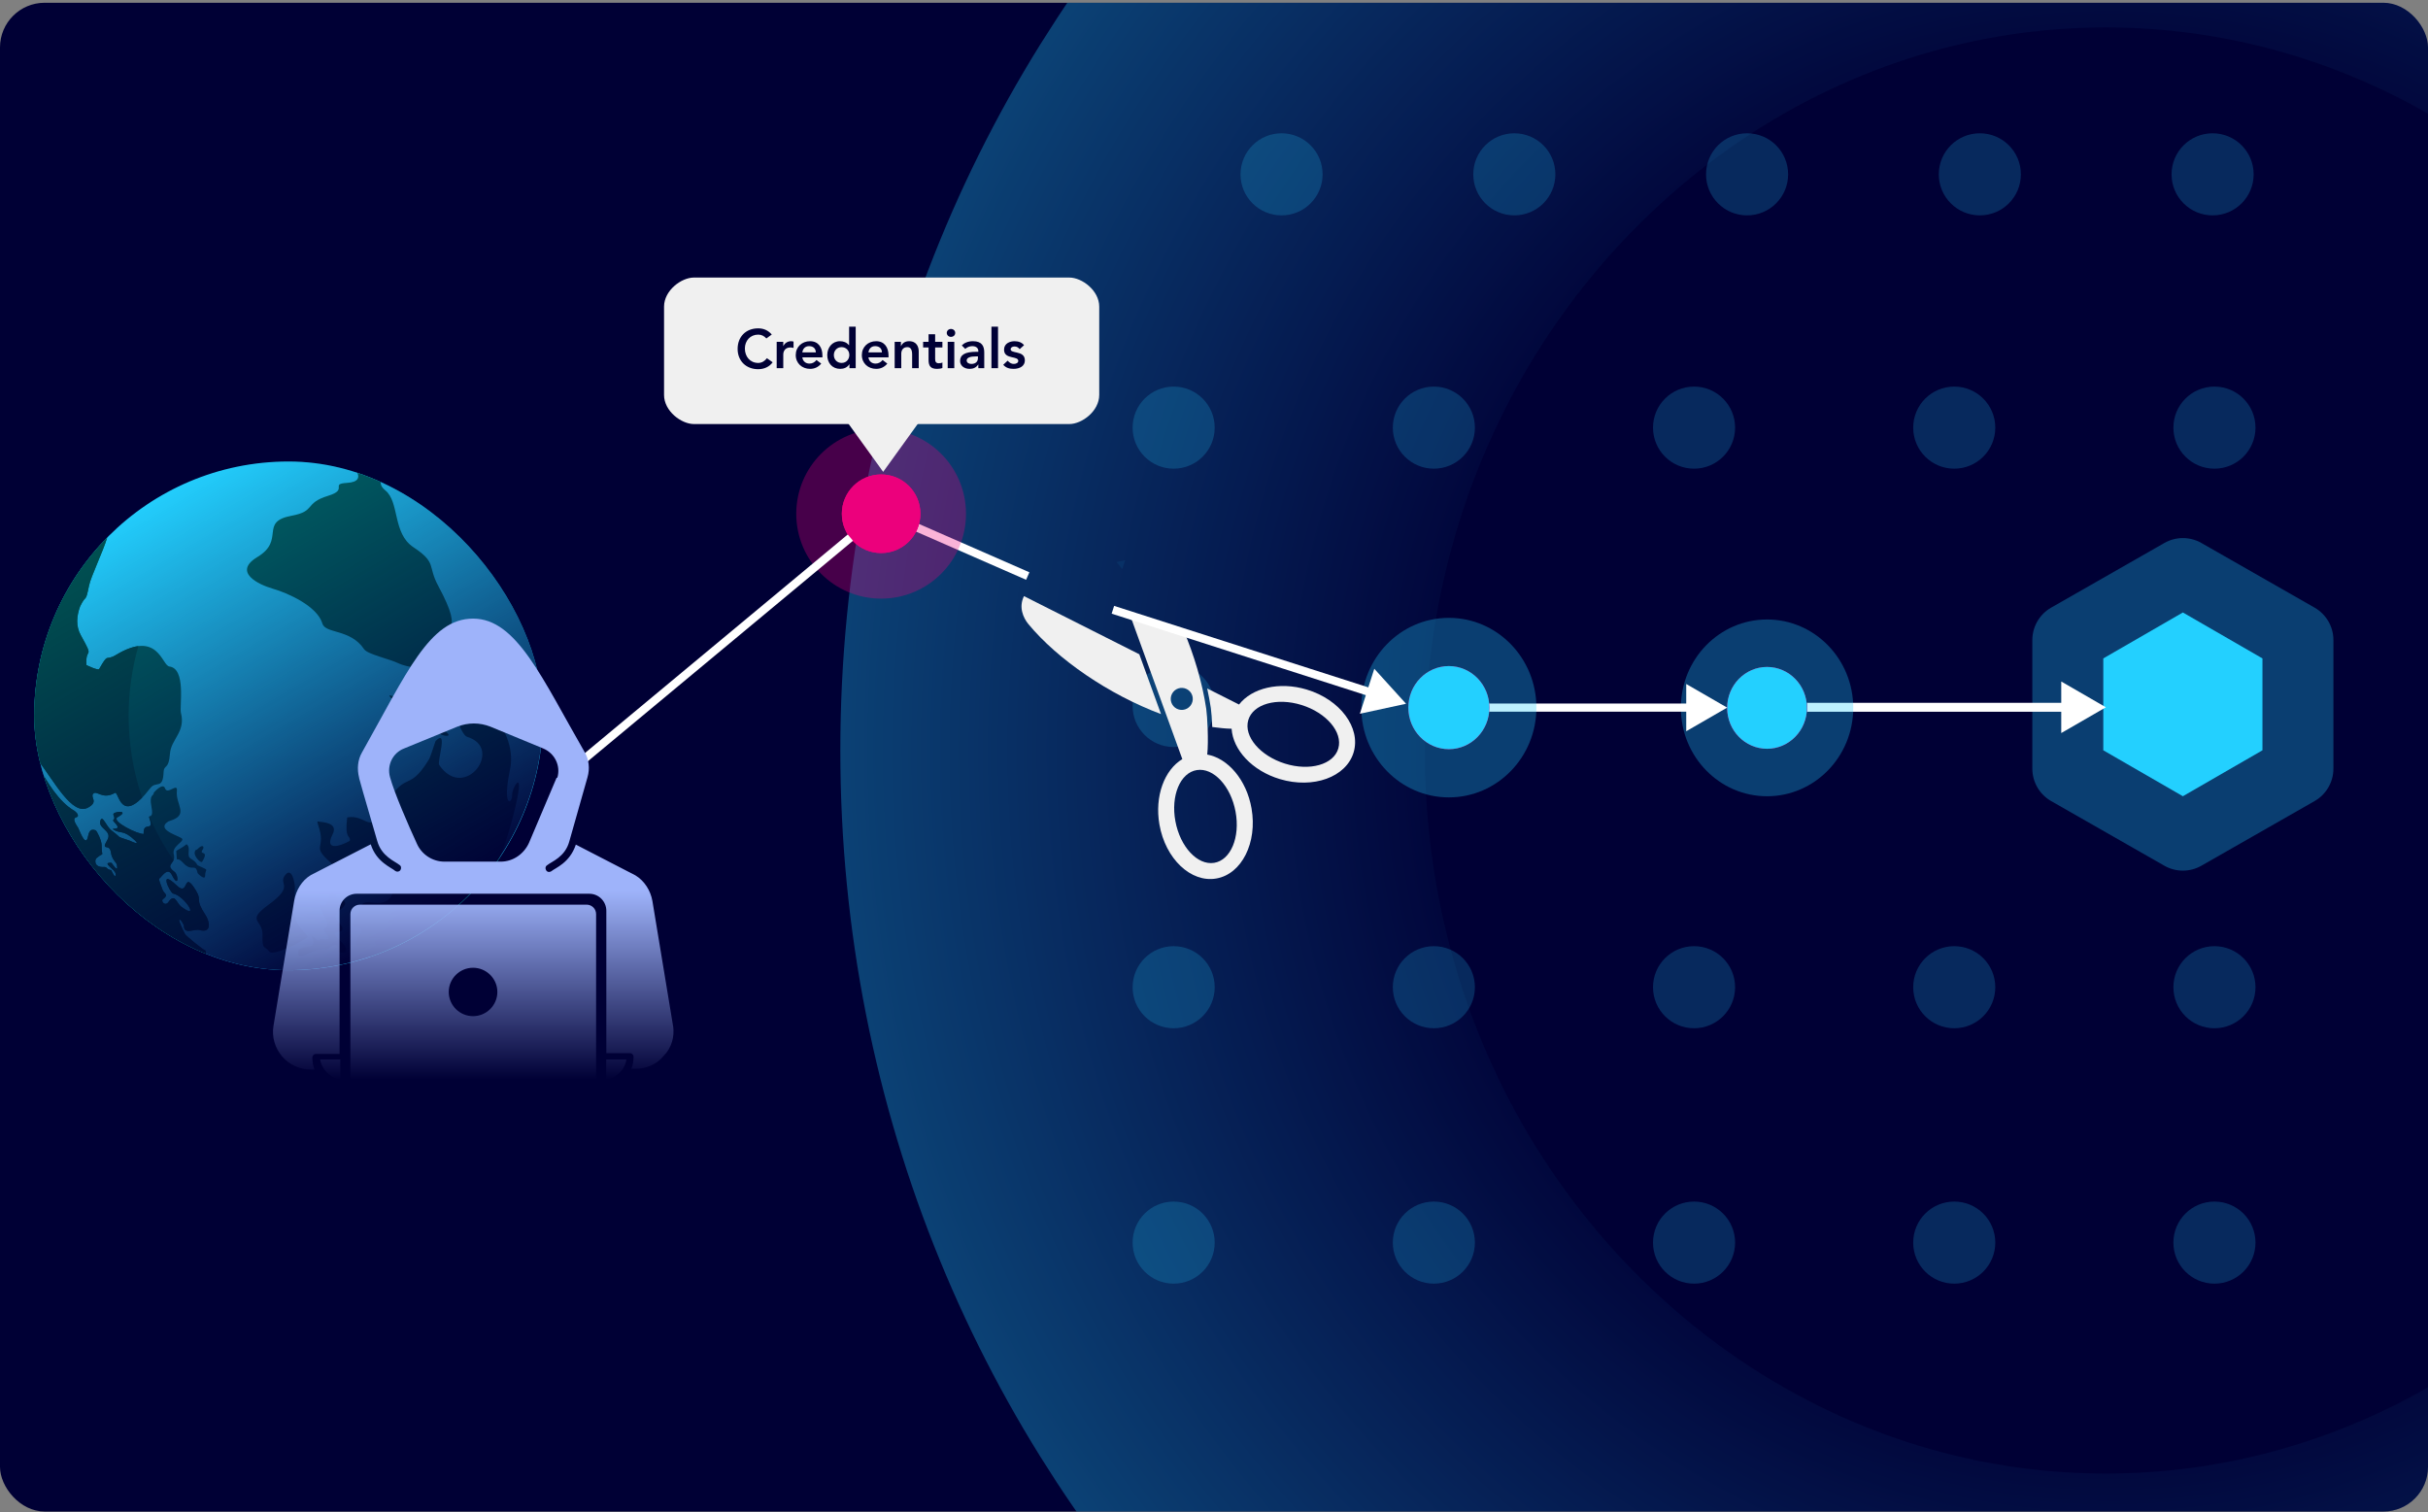 <svg width="708" height="441" viewBox="0 0 708 441" fill="none" xmlns="http://www.w3.org/2000/svg">
<rect x="0" y="0" width="708" height="441" fill="#808080" stroke="none"/>
<g clip-path="url(#clip0_6580_35895)">
<rect y="0.805" width="708" height="440" rx="13.018" fill="#000035"/>
<path opacity="0.3" d="M631.116 158.355C634.466 156.441 638.578 156.441 641.929 158.355L674.925 177.2C678.322 179.141 680.419 182.753 680.419 186.666V224.154C680.419 228.066 678.322 231.679 674.925 233.619L641.929 252.465C638.579 254.378 634.466 254.378 631.116 252.465L598.12 233.619C594.723 231.679 592.626 228.066 592.626 224.154V186.666C592.626 182.753 594.723 179.141 598.12 177.2L631.116 158.355Z" fill="#23D0FF"/>
<path d="M636.522 178.614L659.727 192.012V218.808L636.522 232.205L613.316 218.808V192.012L636.522 178.614Z" fill="#23D0FF"/>
<path d="M614.075 206.264L601.057 198.748V213.779L614.075 206.264ZM602.359 206.264V204.962H526.904V206.264V207.565H602.359V206.264Z" fill="white"/>
<path opacity="0.35" d="M614.076 514.945C459.931 514.945 330.257 385.034 330.257 218.868C330.257 52.702 459.931 -77.21 614.076 -77.21C768.22 -77.21 897.893 52.703 897.893 218.868C897.893 385.034 768.22 514.945 614.076 514.945Z" stroke="url(#paint0_radial_6580_35895)" stroke-width="170.435"/>
<circle opacity="0.2" cx="11.968" cy="11.968" r="11.968" transform="matrix(-1 0 0 1 430.078 112.743)" fill="#23D0FF"/>
<circle opacity="0.2" cx="11.968" cy="11.968" r="11.968" transform="matrix(-1 0 0 1 505.951 112.743)" fill="#23D0FF"/>
<circle opacity="0.2" cx="11.968" cy="11.968" r="11.968" transform="matrix(-1 0 0 1 354.206 112.743)" fill="#23D0FF"/>
<circle opacity="0.2" cx="11.968" cy="11.968" r="11.968" transform="matrix(-1 0 0 1 581.823 112.743)" fill="#23D0FF"/>
<circle opacity="0.2" cx="11.968" cy="11.968" r="11.968" transform="matrix(-1 0 0 1 657.696 112.743)" fill="#23D0FF"/>
<circle opacity="0.2" cx="11.968" cy="11.968" r="11.968" transform="matrix(-1 0 0 1 430.078 350.411)" fill="#23D0FF"/>
<circle opacity="0.2" cx="11.968" cy="11.968" r="11.968" transform="matrix(-1 0 0 1 505.951 350.411)" fill="#23D0FF"/>
<circle opacity="0.2" cx="11.968" cy="11.968" r="11.968" transform="matrix(-1 0 0 1 354.206 350.411)" fill="#23D0FF"/>
<circle opacity="0.2" cx="11.968" cy="11.968" r="11.968" transform="matrix(-1 0 0 1 581.823 350.412)" fill="#23D0FF"/>
<circle opacity="0.2" cx="11.968" cy="11.968" r="11.968" transform="matrix(-1 0 0 1 657.696 350.412)" fill="#23D0FF"/>
<circle opacity="0.2" cx="11.968" cy="11.968" r="11.968" transform="matrix(-1 0 0 1 354.206 193.916)" fill="#23D0FF"/>
<ellipse opacity="0.3" cx="515.269" cy="206.433" rx="25.131" ry="25.775" fill="#23D0FF"/>
<ellipse cx="515.269" cy="206.433" rx="11.635" ry="11.933" fill="#EC007C"/>
<ellipse cx="515.269" cy="206.433" rx="11.635" ry="11.933" fill="#23D0FF"/>
<circle opacity="0.2" cx="11.968" cy="11.968" r="11.968" transform="matrix(-1 0 0 1 430.078 275.932)" fill="#23D0FF"/>
<circle opacity="0.2" cx="11.968" cy="11.968" r="11.968" transform="matrix(-1 0 0 1 505.951 275.932)" fill="#23D0FF"/>
<circle opacity="0.2" cx="11.968" cy="11.968" r="11.968" transform="matrix(-1 0 0 1 354.206 275.932)" fill="#23D0FF"/>
<circle opacity="0.2" cx="11.968" cy="11.968" r="11.968" transform="matrix(-1 0 0 1 581.823 275.932)" fill="#23D0FF"/>
<circle opacity="0.2" cx="11.968" cy="11.968" r="11.968" transform="matrix(-1 0 0 1 657.696 275.932)" fill="#23D0FF"/>
<path d="M373.2 227.205C365.101 224.775 359.518 218.664 359.133 212.52C357.569 212.5 355.527 212.295 353.493 212.018C353.4 209.695 353.235 207.612 353.079 206.51L353.077 206.5C352.794 204.615 352.438 202.703 352.012 200.775L361.301 205.457C365.051 200.641 373.012 198.681 381.036 201.09C390.752 204.004 396.874 212.214 394.71 219.425C392.546 226.637 382.915 230.12 373.2 227.205L373.2 227.205ZM390.252 218.256C391.599 213.539 386.81 207.875 379.556 205.605C372.303 203.336 365.331 205.32 363.985 210.037C362.64 214.754 367.429 220.419 374.681 222.688C381.935 224.958 388.907 222.974 390.253 218.256L390.252 218.256Z" fill="#F0F0F0"/>
<path d="M299.867 181.993C298.354 180.164 296.993 177.023 298.595 173.849L332.216 190.797C334.491 197.065 336.712 203.185 338.552 208.252C323.257 202.516 308.387 192.299 299.867 181.992L299.867 181.993Z" fill="#F0F0F0"/>
<path d="M354.673 256.196C347.255 257.491 339.829 250.439 338.086 240.446C336.645 232.194 339.537 224.529 344.765 221.376L329.123 178.284L345.042 183.589C348.209 191.063 350.584 199.019 351.735 206.703C352.045 208.89 352.453 216.086 352.03 220.05C358.085 221.161 363.491 227.427 364.945 235.759C366.689 245.752 362.09 254.902 354.673 256.196ZM346.049 200.951C344.464 200.151 342.531 200.787 341.731 202.371C340.931 203.956 341.568 205.889 343.153 206.689C344.737 207.489 346.669 206.852 347.469 205.267C348.269 203.683 347.634 201.75 346.049 200.951ZM360.285 236.694C358.892 229.222 353.833 223.797 348.99 224.575C344.147 225.352 341.351 232.039 342.746 239.511C344.139 246.981 349.197 252.408 354.04 251.631C358.884 250.853 361.68 244.165 360.285 236.694Z" fill="#F0F0F0"/>
<path d="M503.635 206.362L491.702 199.473V213.252L503.635 206.362ZM492.895 206.362V205.169H433.733V206.362V207.556H492.895V206.362Z" fill="white"/>
<ellipse opacity="0.3" cx="422.485" cy="206.363" rx="25.525" ry="26.179" fill="#23D0FF"/>
<ellipse cx="422.485" cy="206.363" rx="11.817" ry="12.12" fill="#EC007C"/>
<ellipse cx="422.485" cy="206.363" rx="11.817" ry="12.12" fill="#23D0FF"/>
<path d="M410 205.234L396.533 208.152L400.74 195.031L410 205.234ZM399.773 201.955L399.409 203.092L324.15 178.962L324.514 177.826L324.878 176.69L400.137 200.819L399.773 201.955Z" fill="white"/>
<circle opacity="0.2" cx="11.968" cy="11.968" r="11.968" transform="matrix(-1 0 0 1 453.541 38.871)" fill="#23D0FF"/>
<circle opacity="0.2" cx="11.968" cy="11.968" r="11.968" transform="matrix(-1 0 0 1 521.414 38.871)" fill="#23D0FF"/>
<circle opacity="0.2" cx="11.968" cy="11.968" r="11.968" transform="matrix(-1 0 0 1 385.669 38.871)" fill="#23D0FF"/>
<circle opacity="0.2" cx="11.968" cy="11.968" r="11.968" transform="matrix(-1 0 0 1 589.286 38.871)" fill="#23D0FF"/>
<circle opacity="0.2" cx="11.968" cy="11.968" r="11.968" transform="matrix(-1 0 0 1 657.159 38.871)" fill="#23D0FF"/>
<path d="M299.692 167.988L267.492 153.894" stroke="white" stroke-width="2.387"/>
<path d="M325.559 163.892L328.106 163.376L327.242 165.932L325.559 163.892Z" fill="#083166"/>
<circle opacity="0.3" cx="256.935" cy="149.826" r="24.749" fill="#EC007C"/>
<circle cx="256.935" cy="149.826" r="11.458" fill="#EC007C"/>
<circle cx="256.935" cy="149.826" r="11.458" fill="#EC007C"/>
<path d="M311.808 123.666H202.361C198.645 123.666 193.636 119.87 193.636 115.188V89.417C193.636 84.735 198.645 80.939 202.361 80.939H311.808C315.524 80.939 320.533 84.735 320.533 89.417V115.188C320.533 119.87 315.524 123.666 311.808 123.666Z" fill="#F0F0F0"/>
<path d="M257.532 137.608L267.964 123.143H247.101L257.532 137.608Z" fill="#F0F0F0"/>
<path d="M221.077 95.757C222.694 95.757 223.975 96.334 225.047 97.55L223.478 98.703C222.822 97.998 222.086 97.582 221.093 97.582C218.772 97.582 217.204 99.375 217.204 101.632C217.204 103.969 218.708 105.842 221.093 105.842C222.166 105.842 222.998 105.282 223.639 104.465L225.303 105.65C224.327 107.026 222.742 107.667 221.077 107.667C217.588 107.667 215.091 105.282 215.091 101.76C215.091 98.239 217.46 95.757 221.077 95.757ZM230.707 99.503C230.995 99.503 231.139 99.551 231.395 99.615V101.472C231.027 101.376 230.755 101.328 230.467 101.328C229.01 101.328 228.402 102.352 228.402 103.377V107.378H226.481V99.695H228.402V100.912H228.434C228.85 100.031 229.698 99.503 230.707 99.503ZM236.215 99.503C238.648 99.503 239.816 101.344 239.816 103.665V104.209H233.958C234.086 105.314 234.918 106.034 236.023 106.034C236.887 106.034 237.543 105.666 238.087 104.993L239.464 106.034C238.632 107.058 237.527 107.571 236.215 107.571C233.862 107.571 232.037 105.938 232.037 103.537C232.037 101.152 233.862 99.503 236.215 99.503ZM233.958 102.768H237.895C237.879 101.568 237.063 100.944 235.927 100.944C234.79 100.944 234.102 101.68 233.958 102.768ZM247.599 95.277H249.52V107.378H247.695V106.226H247.663C247.087 107.17 246.078 107.571 245.006 107.571C242.669 107.571 241.228 105.842 241.228 103.537C241.228 101.36 242.669 99.503 244.942 99.503C245.966 99.503 246.895 99.855 247.551 100.672H247.599V95.277ZM243.149 103.537C243.149 104.817 244.062 105.842 245.406 105.842C246.943 105.842 247.663 104.593 247.663 103.537C247.663 102.144 246.623 101.232 245.406 101.232C244.062 101.232 243.149 102.272 243.149 103.537ZM255.489 99.503C257.922 99.503 259.09 101.344 259.09 103.665V104.209H253.232C253.36 105.314 254.192 106.034 255.297 106.034C256.161 106.034 256.817 105.666 257.361 104.993L258.738 106.034C257.906 107.058 256.801 107.571 255.489 107.571C253.136 107.571 251.311 105.938 251.311 103.537C251.311 101.152 253.136 99.503 255.489 99.503ZM253.232 102.768H257.169C257.153 101.568 256.337 100.944 255.2 100.944C254.064 100.944 253.376 101.68 253.232 102.768ZM265.096 99.503C267.385 99.503 267.897 101.28 267.897 102.464V107.378H265.977V103.393C265.977 101.856 265.48 101.232 264.568 101.232C263.336 101.232 262.807 102.128 262.807 103.153V107.378H260.886V99.695H262.711V100.928H262.743C263.207 99.919 264.088 99.503 265.096 99.503ZM270.766 97.47H272.687V99.695H274.8V101.328H272.687V104.737C272.687 105.554 273.007 105.938 273.76 105.938C274.24 105.938 274.64 105.826 274.8 105.698V107.314C274.432 107.49 273.711 107.571 273.279 107.571C271.471 107.571 270.766 106.866 270.766 104.929V101.328H269.182V99.695H270.766V97.47ZM277.291 95.933C277.996 95.933 278.54 96.43 278.54 97.086C278.54 97.774 277.98 98.239 277.291 98.239C276.603 98.239 276.075 97.71 276.075 97.086C276.075 96.462 276.603 95.933 277.291 95.933ZM276.347 99.695H278.268V107.378H276.347V99.695ZM283.722 99.503C286.348 99.503 287.004 100.976 287.004 102.784V107.378H285.275V106.322H285.227C284.683 107.186 283.786 107.571 282.762 107.571C281.177 107.571 279.961 106.674 279.961 105.266C279.961 103.489 281.385 102.592 284.683 102.592H285.275V102.368C285.275 101.472 284.571 100.944 283.514 100.944C282.714 100.944 281.994 101.264 281.465 101.744L280.457 100.736C281.145 100.031 282.218 99.503 283.722 99.503ZM281.882 105.121C281.882 105.778 282.522 106.13 283.242 106.13C284.555 106.13 285.163 105.394 285.163 104.417V103.937H284.603C282.906 103.937 281.882 104.305 281.882 105.121ZM289.103 95.277H291.023V107.378H289.103V95.277ZM295.854 99.503C297.054 99.503 298.047 99.919 298.607 100.672L297.326 101.824C296.942 101.296 296.462 101.04 295.822 101.04C295.197 101.04 294.701 101.36 294.701 101.856C294.701 102.48 295.566 102.592 296.526 102.816C297.711 103.089 298.847 103.521 298.847 105.105C298.847 106.722 297.422 107.571 295.518 107.571C294.333 107.571 293.325 107.266 292.54 106.386L293.821 105.185C294.477 105.906 294.989 106.13 295.646 106.13C296.35 106.13 296.926 105.778 296.926 105.249C296.926 104.513 295.998 104.385 295.021 104.161C293.981 103.921 292.78 103.553 292.78 101.984C292.78 100.111 294.541 99.503 295.854 99.503Z" fill="#000035"/>
<path d="M166.065 224.902L247.968 156.786" stroke="white" stroke-width="2.387"/>
<g clip-path="url(#clip1_6580_35895)">
<path d="M84.152 134.586C43.184 134.586 9.973 167.797 9.973 208.765C9.973 249.733 43.184 282.944 84.152 282.944C125.12 282.944 158.331 249.733 158.331 208.765C158.331 167.797 125.12 134.586 84.152 134.586Z" fill="#23D0FF"/>
<path fill-rule="evenodd" clip-rule="evenodd" d="M89.748 273.211C88.939 274.199 79.627 278.99 78.546 277.537C77.071 275.553 76.454 277.349 76.553 272.622C76.65 268.086 71.581 268.758 78.337 263.822C86.158 258.105 80.888 258.012 83.202 255.141C85.073 252.821 85.992 257.242 85.992 258.99C85.992 267.096 84.216 266.485 89.45 272.724L89.748 273.211Z" fill="#006867"/>
<path fill-rule="evenodd" clip-rule="evenodd" d="M91.183 273.803C92.66 277.372 86.637 275.1 86.965 278.078C87.212 280.316 91.585 276.14 95.369 276.867C95.486 276.89 98.85 273.551 98.556 277.498C101.237 278.54 101.997 276.89 99.103 274.265C94.576 270.161 103.103 273.621 98.417 268.585C95.706 265.67 103.924 264.246 99.076 261.893C96.269 260.531 97.214 257.987 95.354 263.347C94.534 265.709 91.52 261.013 94.791 267.505C97.043 271.976 92.826 269.387 95.354 272.577C97.281 275.01 93.031 273.373 93.185 274.116C92.594 274.894 90.299 271.661 91.184 273.801L91.183 273.803Z" fill="#006867"/>
<path fill-rule="evenodd" clip-rule="evenodd" d="M92.552 239.555C92.556 239.678 92.679 240.39 92.745 240.529C95.372 247.907 90.461 246.295 96.366 251.517C99.798 254.551 98.423 257.369 100.809 257.452C100.855 257.453 104.752 262.882 107.007 259.448C108.583 257.049 103.374 257.343 110.761 253.28C114.464 251.241 118.169 264.4 109.139 263.259C103.999 262.61 106.339 264.358 103.515 268.143C100.477 272.215 107.986 268.902 104.707 272.994C102.652 275.56 105.52 279.467 108.764 274.357C113.064 277.312 99.147 284.586 112.561 280.137C123.305 276.574 132.95 266.796 140.318 258.636C145.526 252.868 147.959 244.506 149.828 237.157C153.502 222.707 149.28 229.61 149.347 231.749C149.436 234.578 146.337 235.83 148.734 224.334C150.053 218.004 146.878 211.251 142.393 207.234C138.817 204.033 136.064 196.122 132.048 194.739C127.217 193.076 126.424 191.151 128.212 195.862C129.796 200.039 131.22 196.491 131.54 203.062C131.651 205.348 134.282 214.31 136.226 214.894C147.094 218.157 135.485 233.92 128.078 223.104C127.38 222.085 130.817 212.312 127.018 216.089C126.92 216.186 125.621 220.563 125.086 221.447C118.71 231.965 118.531 223.334 111.128 237.006C107.82 243.116 106.542 237.384 101.242 238.385C100.458 244.968 102.159 243.399 102.031 245.122C102.009 245.424 93.825 249.547 97.009 243.254C98.642 240.027 94.458 239.76 92.548 239.555L92.552 239.555Z" fill="#006867"/>
<path fill-rule="evenodd" clip-rule="evenodd" d="M113.973 203.511C114.095 203.656 114.45 203.646 114.526 203.696C117.561 207.157 118.131 204.848 119.954 207.233C120.227 207.591 122.772 206.244 118.754 204.963C117.246 204.483 118.295 204.342 116.142 203.796C116.025 203.765 112.376 201.731 113.973 203.511Z" fill="#006867"/>
<path fill-rule="evenodd" clip-rule="evenodd" d="M121.82 208.63C123.932 210.619 124.413 209.352 126.687 212.683C128.515 215.363 134.706 215.389 127.14 211.844C125.716 211.177 125.733 207.429 122.626 207.829C122.526 207.843 121.805 208.216 121.82 208.63Z" fill="#006867"/>
<path fill-rule="evenodd" clip-rule="evenodd" d="M100.523 134.144C102.201 134.86 108.102 140.424 101.177 140.827C96.088 141.123 101.717 142.736 95.709 144.577C88.564 146.767 92.217 149.067 85.032 150.402C75.448 152.181 83.32 157.466 75.061 162.44C67.766 166.834 75.369 170.482 79.58 171.691C84.02 172.966 92.522 176.802 94.007 181.832C94.915 184.905 102.17 183.335 106.174 189.325C107.175 190.822 113.474 192.105 116.391 193.524C118.017 194.316 125.453 196.106 125.313 193.039C125.159 189.736 128.448 195.308 128.563 186.191C128.617 181.947 136.17 186.412 127.794 170.87C124.594 164.932 127.48 164.179 120.525 159.567C114.436 155.529 116.529 146.446 112.406 143.051C108.817 140.096 114.857 140.312 103.022 135.084C102.645 134.918 100.896 133.953 100.525 134.142L100.523 134.144Z" fill="#006867"/>
<path fill-rule="evenodd" clip-rule="evenodd" d="M11.61 224.317C13.682 227.771 17.013 233.795 21.71 236.465C21.956 236.604 22.245 236.951 22.448 237.156C23.769 239.342 19.807 236.992 22.809 241.448C23.005 241.738 24.811 246.909 25.538 244.421C25.866 243.299 25.937 241.413 27.869 242.138C28.258 242.283 29.646 245.108 29.646 246.542C29.646 250.528 30.613 248.128 28.122 250.272C27.603 250.718 27.343 253.01 30.307 252.839C31.333 252.78 31.019 253.582 32.429 253.746C32.459 253.749 33.771 256.873 33.713 254.86C33.677 253.57 29.332 251.406 32.538 251.631C32.567 251.632 34.681 255.031 34.067 252.192C33.903 251.433 32.616 250.709 32.322 248.501C31.967 245.84 29.292 248.407 31.283 244.996C32.936 242.165 28.343 241.642 29.301 239.236C29.955 237.593 30.88 240.952 32.584 242.227C36.012 244.796 33.315 243.584 37.843 245.164C37.893 245.181 41.155 246.791 39.343 245.079C35.916 241.842 35.169 243.246 33.137 241.974C31.938 241.224 36.044 242.549 33.354 239.789C32.287 238.693 33.948 239.554 33.069 237.623C32.599 236.587 38.312 236.108 34.305 238.308C32.188 239.471 40.521 243.474 41.896 243.183C41.678 239.254 45.05 242.885 43.594 238.707C43.054 237.156 44.966 239.329 44.148 235.141C43.449 231.569 44.828 232.269 44.862 231.141C44.862 231.117 47.516 228.085 48.135 229.913C48.819 231.931 51.871 228.08 51.58 230.635C51.117 234.712 55.37 237.649 49.407 239.436C48.613 239.674 49.148 239.658 48.465 240.014C46.041 242.312 52.902 243.916 53.155 244.671C53.484 245.652 50.033 246.797 50.679 249.176C51.451 252.014 47.817 251.981 50.887 254.261C52.119 255.177 52.118 259.181 50.109 255.143C48.857 252.627 47.027 255.935 46.482 256.19C46.081 256.378 47.056 258.377 47.325 259.28C47.78 260.791 49.445 260.78 47.497 262.248C46.811 262.764 48.141 264.463 49.142 263.015C50.996 260.333 51.499 263.414 52.817 264.393C58.54 268.649 53.781 261.232 50.511 260.603C49.557 260.42 46.078 252.995 51.502 258.205C55.29 261.842 53.208 253.233 57.162 259.75C59.057 262.874 56.641 261.871 59.935 266.875C61.128 268.687 61.844 272.258 58.154 271.215C56.895 270.86 53.743 272.555 53.649 270.252C53.587 268.754 50.35 265.447 53.956 272.418C54.215 272.92 59.476 277.235 59.908 277.194C60.094 278.06 59.934 278.536 59.582 278.768C35.455 270.3 17.031 249.719 11.61 224.316L11.61 224.317Z" fill="#006867"/>
<path fill-rule="evenodd" clip-rule="evenodd" d="M11.113 221.8C15.7 227.561 21.032 238.111 25.723 235.497C28.785 233.791 26.341 232.622 27.125 231.558C28.111 230.222 29.836 233.391 33.505 231.236C34.668 230.554 35.071 241.273 43.854 229.808C45.522 227.631 47.507 230.398 47.713 225.116C47.799 222.893 49.244 224.544 49.558 219.812C49.84 215.569 54.199 213.469 52.759 207.897C52.287 206.073 54.358 194.978 49.375 194.364C47.197 194.095 46.123 183.578 33.812 191.01C30.591 192.954 31.784 190.093 28.908 195.117C28.632 195.601 25.206 193.998 25.201 193.936C24.84 188.342 27.688 192.655 23.571 185.274C22.07 182.583 22.328 179.656 23.371 176.817C25.257 172.957 24.859 176.206 25.987 170.697C26.502 168.177 29.986 160.983 31.269 156.751C18.1 170.139 9.972 188.501 9.972 208.764C9.972 213.211 10.364 217.567 11.115 221.798L11.113 221.8Z" fill="#006867"/>
<path fill-rule="evenodd" clip-rule="evenodd" d="M54.416 246.2C52.956 247.37 51.963 247.711 51.402 248.153C51.789 252.659 50.976 249.03 53.464 251.696C56.064 254.48 56.98 251.52 57.615 254.619C57.629 254.687 59.814 256.946 59.814 255.389C59.814 253.085 61.397 254.108 57.676 252.358C57.429 252.243 57.38 251.426 55.685 250.445C54.136 249.547 55.882 247.379 54.416 246.201L54.416 246.2Z" fill="#006867"/>
<path fill-rule="evenodd" clip-rule="evenodd" d="M56.771 248.554C56.55 249.828 58.612 251.867 58.962 251.292C61.213 247.597 57.778 249.653 59.162 247.663C59.55 247.103 59.283 245.887 57.517 247.687C57.226 247.983 56.932 247.635 56.771 248.556L56.771 248.554Z" fill="#006867"/>
<path fill-rule="evenodd" clip-rule="evenodd" d="M11.608 224.317C13.681 227.77 17.012 233.794 21.709 236.464C21.954 236.604 22.244 236.951 22.447 237.155C23.768 239.342 19.806 236.992 22.808 241.448C23.004 241.737 24.809 246.909 25.537 244.421C25.865 243.299 25.936 241.413 27.867 242.137C28.257 242.283 29.644 245.108 29.644 246.542C29.644 250.528 30.612 248.128 28.121 250.272C27.602 250.717 27.341 253.01 30.305 252.838C31.332 252.779 31.018 253.581 32.428 253.745C32.458 253.748 33.77 256.873 33.712 254.859C33.676 253.569 29.331 251.406 32.537 251.63C32.566 251.632 34.679 255.031 34.066 252.191C33.902 251.433 32.614 250.708 32.32 248.501C31.966 245.84 29.291 248.407 31.282 244.995C32.934 242.165 28.342 241.642 29.3 239.236C29.954 237.592 30.878 240.952 32.583 242.227C36.011 244.795 33.313 243.584 37.842 245.164C37.892 245.18 41.154 246.791 39.342 245.079C35.915 241.842 35.168 243.246 33.136 241.974C31.937 241.223 36.043 242.548 33.353 239.789C32.285 238.693 33.947 239.554 33.068 237.622C32.598 236.587 38.311 236.108 34.303 238.308C32.187 239.471 40.52 243.473 41.895 243.182C41.677 239.254 45.048 242.885 43.593 238.706C43.469 238.35 43.475 238.191 43.546 238.105C45.485 242.6 47.856 246.866 50.607 250.849C50.053 252.143 48.589 252.552 50.89 254.261C52.123 255.176 52.121 259.18 50.112 255.143C48.86 252.626 47.03 255.934 46.486 256.189C46.084 256.377 47.059 258.377 47.329 259.279C47.784 260.791 49.448 260.78 47.5 262.248C46.815 262.763 48.145 264.463 49.145 263.015C50.999 260.333 51.503 263.414 52.82 264.393C58.544 268.649 53.785 261.232 50.514 260.603C49.56 260.419 46.081 252.995 51.506 258.204C55.293 261.841 53.211 253.233 57.166 259.749C59.061 262.874 56.644 261.87 59.938 266.875C61.132 268.687 61.847 272.257 58.157 271.214C56.899 270.859 53.747 272.554 53.653 270.251C53.59 268.753 50.353 265.447 53.959 272.418C54.218 272.92 59.479 277.235 59.911 277.194C60.098 278.06 59.937 278.536 59.585 278.768L59.582 278.768C44.13 273.343 31.018 262.95 22.162 249.503L22.153 249.489C21.509 248.51 20.886 247.514 20.287 246.502L20.278 246.486C19.68 245.478 19.107 244.454 18.558 243.416L18.539 243.378C17.991 242.342 17.467 241.291 16.968 240.227L16.954 240.198C16.456 239.132 15.979 238.053 15.531 236.961L15.515 236.923C15.067 235.832 14.644 234.727 14.246 233.609L14.236 233.58C13.837 232.458 13.466 231.324 13.12 230.18L13.117 230.171C12.771 229.02 12.451 227.857 12.16 226.683L12.16 226.68C11.965 225.896 11.783 225.108 11.614 224.315L11.608 224.317Z" fill="#005352"/>
<path fill-rule="evenodd" clip-rule="evenodd" d="M11.114 221.796C15.7 227.557 21.032 238.106 25.723 235.492C28.786 233.787 26.342 232.618 27.125 231.554C28.111 230.218 29.836 233.387 33.505 231.232C34.55 230.618 34.984 239.215 41.44 232.631C38.894 225.14 37.511 217.112 37.511 208.76C37.511 201.705 38.5 194.882 40.34 188.419C38.606 188.634 36.471 189.4 33.812 191.006C30.591 192.949 31.785 190.088 28.909 195.113C28.633 195.597 25.206 193.994 25.201 193.932C24.841 188.337 27.688 192.651 23.572 185.27C22.071 182.579 22.328 179.651 23.372 176.813C25.258 172.953 24.859 176.202 25.987 170.692C26.502 168.172 29.986 160.978 31.269 156.747C28.39 159.674 25.75 162.84 23.385 166.211C23.352 166.258 23.32 166.305 23.288 166.352C22.985 166.785 22.685 167.223 22.391 167.665C22.225 167.913 22.06 168.163 21.898 168.414C21.742 168.655 21.585 168.897 21.432 169.14C21.266 169.404 21.1 169.669 20.937 169.934C20.793 170.169 20.648 170.406 20.506 170.642C20.339 170.92 20.175 171.199 20.012 171.478C19.878 171.705 19.747 171.934 19.616 172.164C19.449 172.459 19.284 172.753 19.122 173.048C19 173.268 18.881 173.488 18.762 173.708C18.596 174.02 18.43 174.333 18.267 174.646C18.157 174.856 18.05 175.065 17.944 175.276C17.777 175.605 17.613 175.934 17.453 176.264C17.354 176.464 17.257 176.666 17.161 176.868C16.998 177.212 16.837 177.557 16.678 177.905C16.59 178.097 16.502 178.288 16.416 178.481C16.253 178.843 16.096 179.207 15.938 179.571C15.861 179.751 15.783 179.93 15.707 180.112C15.548 180.493 15.392 180.875 15.239 181.258C15.171 181.428 15.104 181.598 15.037 181.768C14.881 182.167 14.729 182.567 14.581 182.97C14.522 183.128 14.464 183.285 14.407 183.443C14.255 183.862 14.108 184.28 13.964 184.702C13.914 184.847 13.864 184.991 13.815 185.137C13.668 185.573 13.527 186.011 13.389 186.451C13.347 186.585 13.304 186.718 13.263 186.851C13.124 187.305 12.989 187.761 12.857 188.217C12.822 188.34 12.786 188.463 12.751 188.587C12.617 189.059 12.49 189.532 12.367 190.008C12.339 190.119 12.31 190.229 12.281 190.34C12.155 190.831 12.035 191.326 11.92 191.821C11.897 191.917 11.875 192.011 11.853 192.106C11.737 192.616 11.626 193.127 11.52 193.639C11.502 193.726 11.483 193.811 11.467 193.897C11.361 194.422 11.259 194.949 11.164 195.478C11.15 195.553 11.136 195.627 11.123 195.703C11.026 196.245 10.936 196.791 10.851 197.34C10.842 197.401 10.832 197.461 10.822 197.522C10.738 198.082 10.659 198.644 10.586 199.206C10.58 199.258 10.572 199.31 10.566 199.361C10.493 199.937 10.428 200.515 10.368 201.096C10.363 201.135 10.358 201.173 10.355 201.212C10.296 201.802 10.243 202.395 10.198 202.991C10.195 203.021 10.193 203.051 10.19 203.082C10.145 203.688 10.105 204.296 10.075 204.907L10.072 204.96C10.04 205.582 10.017 206.205 10.001 206.83L10.001 206.854C9.984 207.488 9.976 208.124 9.976 208.761C9.976 209.4 9.984 210.035 10.001 210.669L10.001 210.684C10.017 211.31 10.042 211.933 10.072 212.555L10.075 212.603C10.107 213.213 10.145 213.821 10.19 214.427L10.196 214.507C10.242 215.102 10.295 215.695 10.354 216.284L10.366 216.406C10.425 216.982 10.49 217.556 10.563 218.13L10.584 218.29C10.656 218.85 10.735 219.406 10.818 219.961L10.847 220.152C10.932 220.701 11.021 221.247 11.118 221.791L11.118 221.796L11.114 221.796Z" fill="#005352"/>
<circle cx="83.918" cy="208.531" r="74.413" transform="rotate(180 83.918 208.531)" fill="url(#paint1_linear_6580_35895)"/>
</g>
<path d="M99.232 314.86C96.287 314.329 93.88 311.967 93.343 308.971H99.232V314.86ZM171.053 263.825C172.589 263.825 173.822 265.054 173.822 266.582V314.86H102.176V266.582C102.176 265.054 103.408 263.825 104.944 263.825H171.053ZM182.655 308.971C182.222 311.967 179.814 314.329 176.766 314.86V308.971H182.655ZM137.945 180.402C150.645 180.402 158.054 197.801 170.469 219.31C171.729 221.415 172.049 224.161 171.31 226.688C169.731 232.162 166.337 244.187 166.018 245.35C164.758 249.982 160.844 251.245 159.567 252.306C159.029 252.626 158.928 253.266 159.247 253.789C159.567 254.328 160.188 254.429 160.726 254.109C161.986 253.065 166.119 251.683 167.916 246.31L185.27 255.271C187.907 256.854 189.705 259.701 190.242 262.766L196.274 299.266L196.291 299.25C196.711 302.315 195.871 305.582 193.535 307.907C191.519 310.433 188.445 311.697 185.169 311.697H184.111C184.531 310.636 184.749 309.372 184.749 308.209C184.749 307.671 184.329 307.149 183.691 307.149H176.803V265.596C176.803 262.969 174.686 260.644 171.83 260.644H103.992C101.355 260.644 99.02 262.75 99.02 265.596V307.368H92.131C91.493 307.368 91.073 307.907 91.073 308.429C91.073 309.591 91.291 310.855 91.711 311.916H90.653C87.478 311.915 84.403 310.551 82.286 308.125C80.17 305.599 79.213 302.432 79.75 299.165L85.781 262.682C86.318 259.617 87.999 256.77 90.653 255.187L108.108 246.226C109.788 251.498 114.139 252.964 115.298 254.025C115.819 254.345 116.457 254.227 116.777 253.705C117.096 253.166 116.995 252.542 116.457 252.222C115.197 251.178 111.283 249.797 110.006 245.266C105.874 231.236 104.933 227.648 104.714 226.907C104.815 227.126 104.714 226.906 104.714 226.805C104.076 224.279 104.278 221.635 105.555 219.428C118.575 196.336 125.244 180.402 137.945 180.402ZM137.94 282.226C134.041 282.226 130.851 285.398 130.851 289.284C130.851 293.17 134.024 296.342 137.94 296.342C141.838 296.342 145.029 293.17 145.029 289.284C145.028 285.398 141.838 282.226 137.94 282.226ZM143.052 211.933C139.877 210.67 136.483 210.67 133.308 211.933L117.852 218.266C114.559 219.529 112.762 223.117 113.719 226.603C114.979 231.235 119.112 240.735 121.548 246.007C122.926 249.174 126.101 251.279 129.595 251.279H146.009C149.604 251.279 152.779 249.055 154.257 245.788L162.305 226.805H162.523C163.581 223.218 161.666 219.63 158.39 218.266L143.052 211.933Z" fill="url(#paint2_linear_6580_35895)"/>
</g>
<defs>
<radialGradient id="paint0_radial_6580_35895" cx="0" cy="0" r="1" gradientUnits="userSpaceOnUse" gradientTransform="translate(614.075 218.868) rotate(-90) scale(381.295 369.035)">
<stop offset="0.48" stop-color="#23BFFF" stop-opacity="0"/>
<stop offset="1" stop-color="#23D0FF" stop-opacity="0.9"/>
</radialGradient>
<linearGradient id="paint1_linear_6580_35895" x1="43.815" y1="148.822" x2="118.317" y2="276.26" gradientUnits="userSpaceOnUse">
<stop stop-color="#000035"/>
<stop offset="1" stop-color="#000035" stop-opacity="0"/>
</linearGradient>
<linearGradient id="paint2_linear_6580_35895" x1="137.999" y1="259.899" x2="137.999" y2="314.86" gradientUnits="userSpaceOnUse">
<stop stop-color="#9EB3FA"/>
<stop offset="1" stop-color="#9EB3FA" stop-opacity="0"/>
</linearGradient>
<clipPath id="clip0_6580_35895">
<rect y="0.805" width="708" height="440" rx="13.018" fill="white"/>
</clipPath>
<clipPath id="clip1_6580_35895">
<rect x="158.331" y="282.944" width="148.358" height="148.358" rx="74.179" transform="rotate(180 158.331 282.944)" fill="white"/>
</clipPath>
</defs>
</svg>
